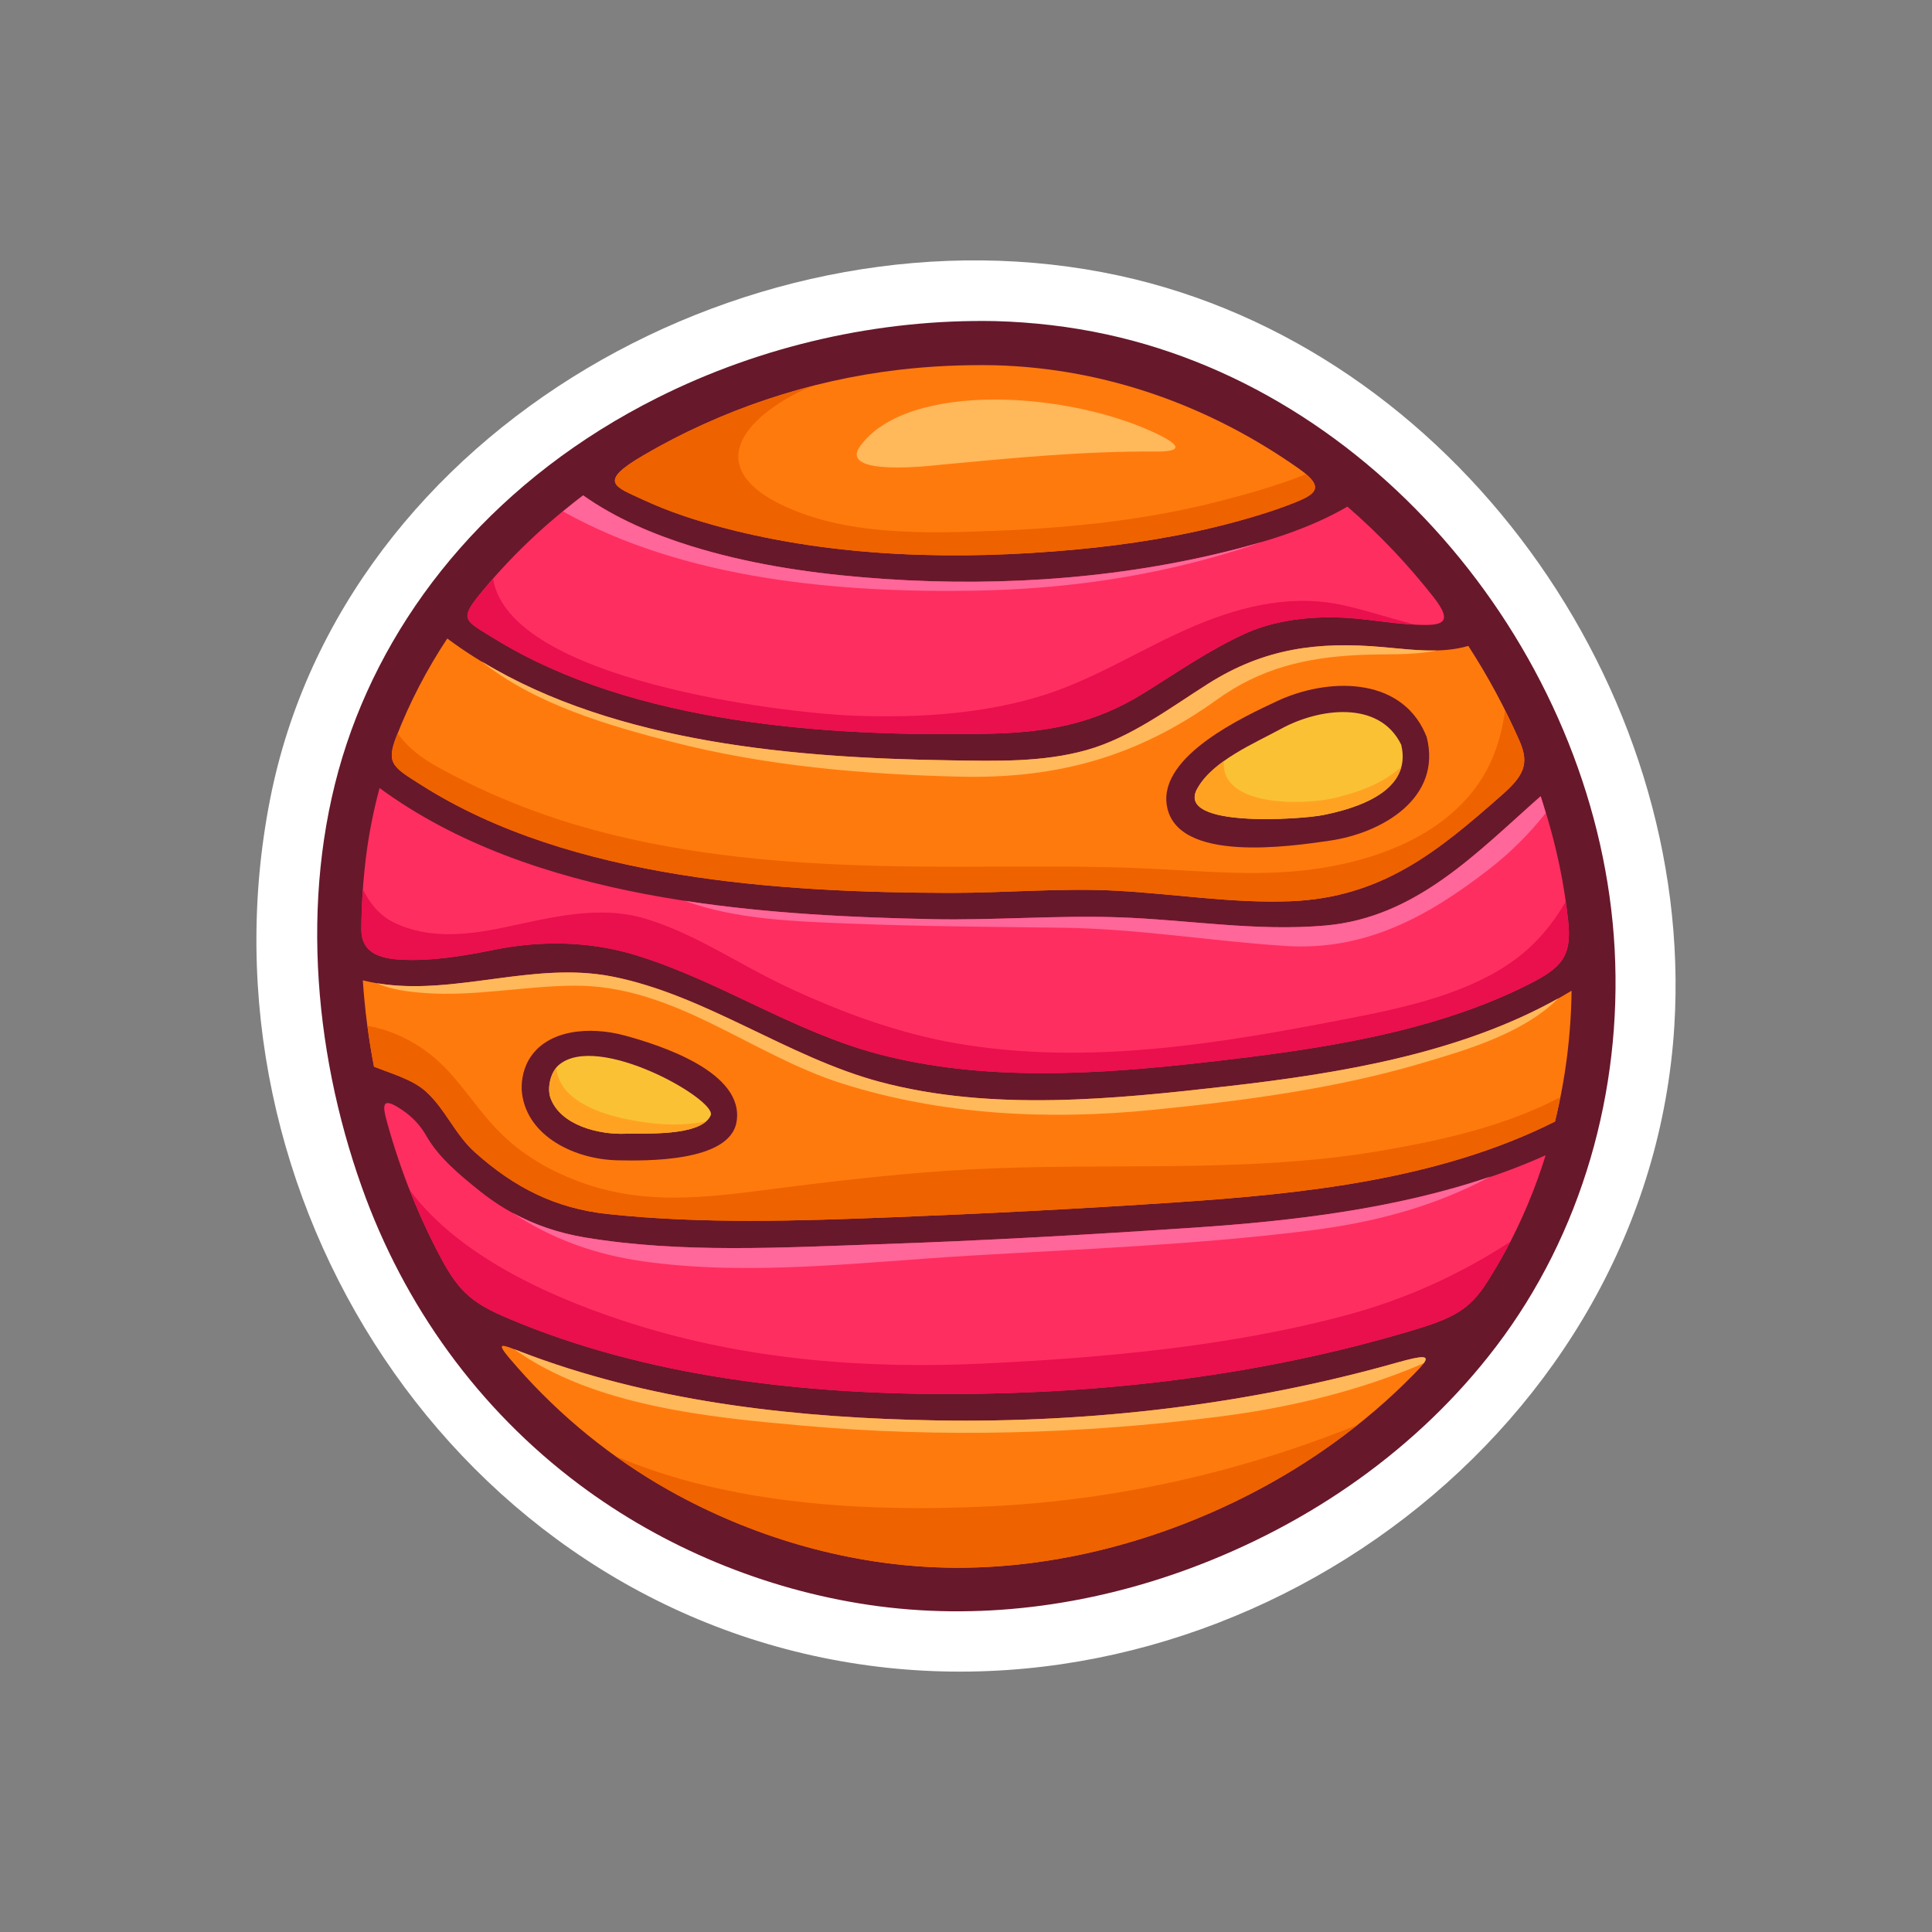 <svg xmlns="http://www.w3.org/2000/svg" id="Space" height="512" viewBox="245.67 245.669 708.662 708.662" width="512"><rect x="245.67" y="245.669" width="708.662" height="708.662" fill="#808080" stroke="none"/><g><path d="m344.735 538.866c-28.568 145.417 67.77 295.227 216.354 317.266 144.19 21.371 289.72-86.9 298.739-234.252 7.582-123.954-80.867-248.476-203.648-275.101-132.307-28.7-284.596 55.448-311.445 192.087z" fill="#fff"></path><g><path d="m651.513 368.312c-13.363-2.896-27.01-4.476-40.668-4.859-42.74-.86-85.938 9-124.065 28.134-58.109 29.156-96.893 75.705-113.961 126.921-17.313 51.945-12.623 111.552 5.588 162.658 15.479 43.451 42.732 81.322 79.684 108.992 30.887 23.131 68.061 38.52 106.229 44.18 39.774 5.891 80.351.555 117.979-13.424 43.938-16.33 83.563-43.807 112.07-81.244 31.586-41.467 46.305-93.846 43.563-145.74-5.487-103.799-83.593-203.315-186.419-225.618z" fill="#68182b"></path><path d="m610.845 379.651c41.021 1.154 79.139 15.246 111.412 38.024 9.871 6.976 5.75 9.415-2.338 12.594-6.824 2.683-13.859 4.839-20.855 6.742-19.416 5.284-39.402 8.443-59.416 10.286-42.662 3.907-87.214 2.874-128.823-8.1-9.77-2.581-19.68-5.791-29.014-10.123-10.66-4.94-17.1-6.459-.244-16.33 28.498-16.684 60.723-27.566 93.784-31.424 11.785-1.386 23.64-1.903 35.494-1.669z" fill="#ff7a0d"></path><path d="m459.569 427.374c11.916 8.423 25.604 14.233 39.492 18.566 20.42 6.349 41.76 9.679 63.029 11.48 43.997 3.736 89.655 1.235 132.63-9.253 15.379-3.746 31.334-8.605 45.182-16.663 11.541 9.972 22.121 21.118 31.588 33.185 6.053 7.746 4.787 10.164-2.521 10.205-9.709.071-19.994-1.993-28.641-2.552-12.705-.819-26.564.486-38.248 5.872-13.008 5.993-24.711 14.144-36.85 21.686-18.637 11.571-36.09 14.507-57.705 14.923-57.056 1.072-129.409-3.23-180.827-35.1-10.043-6.236-12.717-6.601-5.447-15.57 11.126-13.748 24.054-26.078 38.318-36.779z" fill="#ff2e60"></path><path d="m703.671 793.983c-34.979 17.867-75.078 28.135-114.48 26.584-34.196-1.346-68.181-11.48-97.985-28.184-21.078-11.805-39.826-27.08-55.65-45.031-9.91-11.227-6.52-8.635 5.193-4.332 47.156 17.342 98.727 22.828 148.563 23.66 56.512.939 114.115-5.73 168.773-21.201 13.576-3.836 12.381-2.023 5.709 4.748-17.424 17.688-37.892 32.397-60.123 43.756z" fill="#ff7a0d"></path><path d="m762.995 733.89c-54.285 16.146-111.098 22.961-167.711 23.111-54.454.141-112.128-6.164-162.907-27.617-12.939-5.457-18.031-9.416-24.672-21.736-8.373-15.529-15.045-32.375-19.924-49.848-1.873-6.703-2.379-10.297 5.496-4.922 3.381 2.299 6.389 5.234 8.787 9.447 4.607 8.078 12.453 14.477 19.561 20.186 11.582 9.283 24.307 14.68 38.783 17.09 35.221 5.85 72.293 3.654 107.796 2.449 38.57-1.305 77.164-3.514 115.662-6.096 43.129-2.904 88.848-8.594 128.754-26.543-3.795 12.199-8.715 24.033-14.811 35.24-2.156 3.959-4.445 7.836-6.863 11.611-6.468 10.124-12.787 13.122-27.951 17.628z" fill="#ff2e60"></path><path d="m806.173 606.837c-35.678 17.959-78.227 23.891-117.072 28.336-40.018 4.566-82.385 7.492-121.727-3.006-30.886-8.252-57.835-26.697-88.308-36.092-16.807-5.184-34.734-5.518-51.863-2.076-11.045 2.217-23.234 4.363-35.027 3.646-9.893-.609-14.021-4.264-13.961-11.25.07-9.141.656-18.232 1.801-27.161 1.084-8.393 2.744-16.563 4.881-24.51 55.74 40.93 136.436 46.741 202.765 48.098 22.648.465 45.264-1.449 67.891-.699 25.541.84 50.699 5.285 76.303 3.027 33.236-2.936 55.416-26.686 78.934-47.429 2.785 8.402 5.123 16.957 6.936 25.633 1.396 6.691 2.449 13.464 3.178 20.279 1.396 13.059-2.653 17.13-14.731 23.204z" fill="#ff2e60"></path><path d="m695.886 644.112c-41.469 4.738-86.488 9.334-127.459-1.611-33.952-9.061-63.808-31.828-98.138-38.621-30.807-6.104-61.4 8.838-91.539 1.387.709 10.59 2.086 21.18 4.102 31.648 6.307 2.52 14.07 4.666 18.951 9.039 7.227 6.48 10.68 15.732 18.029 22.334 14.477 12.979 29.572 20.631 48.746 22.688 34.744 3.715 70.076 2.529 104.931 1.164 34.543-1.357 69.125-3.139 103.617-5.457 46.598-3.129 96.568-8.322 138.928-29.643 3.836-15.682 5.881-31.809 6.072-47.967-37.234 22.557-83.742 30.19-126.24 35.039zm-180.05 13.071c-2.5 14.941-34.016 14.283-43.594 14.09-15.398-.291-33.113-8.533-35.107-24.619-.406-3.32.131-8.191 2.51-12.271 6.57-11.246 22.506-12.299 35.059-8.918 13.23 3.571 44.179 13.495 41.132 31.718z" fill="#ff7a0d"></path><path d="m506.36 654.782c-3.461 7.938-24.691 6.459-31.1 6.732-10.125.426-24.064-3.158-27.668-13.121-1.256-3.502-.162-9.264 2.926-11.977 14.234-12.511 58.293 12.769 55.842 18.366z" fill="#fac135"></path><path d="m803.075 517.566c-5.307-12.159-11.623-23.861-18.822-34.978-9.889 2.916-20.701 1.387-31.342.436-23.953-2.136-43.592.455-64.133 13.464-13.98 8.849-28.287 19.712-44.443 24.277-16.148 4.565-33.328 4.049-49.99 3.796-60.519-.911-133.937-6.936-184.614-44.686-7.422 11.227-13.709 23.223-18.65 35.929-3.906 10.053-1.225 11.257 9.346 17.95 54.688 34.663 132.285 39.319 193.796 39.421 20.41.04 40.961-1.903 61.33-.771 21.037 1.155 42.348 4.659 63.445 3.838 33.854-1.316 54.516-18.69 77.496-38.906 8.038-7.055 10.224-11.419 6.581-19.77zm-69.732 36.476c-13.77 1.983-56.379 8.523-59.699-13.07-2.805-18.182 28.559-32.547 40.424-38.115 18.262-8.574 45.09-9.293 54.395 11.886.049.101.029.191.07.283.131.304.334.526.426.88 5.779 22.322-16.089 35.321-35.616 38.136z" fill="#ff7a0d"></path><path d="m730.761 544.667c-7.857 1.549-53.979 4.829-45.951-9.688 5.699-10.306 20.996-16.653 30.785-21.998 13.748-7.522 36-10.69 44.049 5.861 4.07 16.926-15.783 23.243-28.883 25.825z" fill="#fac135"></path><g fill="#ef6200"><path d="m600.398 674.655c-22.252 1.225-44.493 3.744-66.593 6.539-25.178 3.17-49.059 7.168-73.67-1.387-12.178-4.23-23.082-10.428-32.051-19.721-6.43-6.66-11.541-14.537-17.799-21.371-7.977-8.707-18.475-14.801-29.844-16.775.658 5.012 1.447 10.002 2.41 14.975 6.307 2.52 14.07 4.666 18.951 9.039 7.227 6.48 10.68 15.732 18.029 22.334 14.477 12.979 29.572 20.631 48.746 22.688 34.744 3.715 70.076 2.529 104.931 1.164 34.543-1.357 69.125-3.139 103.617-5.457 46.598-3.129 96.568-8.322 138.928-29.643.719-2.945 1.314-5.922 1.902-8.898-19.963 10.457-42.803 15.68-65.299 19.549-50.252 8.654-101.579 4.169-152.258 6.964z"></path><path d="m725.669 564.722c-20.115 2.489-40.516.304-60.662-.558-21.855-.941-43.764-.627-65.631-.587-44.442.071-88.339-1.396-131.638-12.381-21.502-5.458-42.176-13.475-61.584-24.226-6.67-3.695-11.459-7.734-14.588-12.311-.15.384-.334.759-.486 1.144-3.906 10.053-1.225 11.257 9.346 17.95 54.688 34.663 132.285 39.319 193.796 39.421 20.41.04 40.961-1.903 61.33-.771 21.037 1.155 42.348 4.659 63.445 3.838 33.854-1.316 54.516-18.69 77.496-38.906 8.039-7.057 10.225-11.42 6.582-19.771-1.672-3.827-3.484-7.593-5.346-11.328-1.691 12.462-5.973 24.114-15.723 34.117-14.558 14.943-36.19 21.868-56.337 24.369z"></path><path d="m471.444 779.759c6.338 4.547 12.908 8.787 19.762 12.625 29.805 16.703 63.789 26.838 97.985 28.184 39.402 1.551 79.502-8.717 114.48-26.584 14.141-7.229 27.566-15.822 39.957-25.674-43.006 17.342-88.4 27.668-135.293 29.904-44.038 2.107-94.706-.395-136.891-18.455z"></path><path d="m532.895 392.66c3.33-2.075 6.863-3.746 10.467-5.284-21.695 5.599-42.6 14.132-61.795 25.369-16.855 9.871-10.416 11.39.244 16.33 9.334 4.332 19.244 7.542 29.014 10.123 41.609 10.974 86.161 12.007 128.823 8.1 20.014-1.843 40-5.002 59.416-10.286 6.996-1.903 14.031-4.06 20.855-6.742 7.299-2.865 11.328-5.152 4.809-10.681-10.549 4.252-21.605 7.269-30.857 9.689-27 7.056-55.135 10.001-82.963 11.085-25.867 1.021-55.7 1.862-79.31-9.912-21.512-10.721-19.123-25.097 1.297-37.791z"></path></g><path d="m738.638 728.321c-42.602 11.287-88.289 15.408-132.197 17.504-43.185 2.064-86.747-1.387-128.124-14.387-27.586-8.676-63.646-23.932-82.346-49.262 3.443 8.777 7.34 17.313 11.734 25.471 6.641 12.32 11.732 16.279 24.672 21.736 50.779 21.453 108.453 27.758 162.907 27.617 56.613-.15 113.426-6.965 167.711-23.111 15.164-4.506 21.482-7.504 27.951-17.627 2.418-3.775 4.707-7.652 6.863-11.611.617-1.145 1.176-2.318 1.771-3.473-18.444 11.977-38.286 21.139-60.942 27.143z" fill="#ea0f4d"></path><path d="m378.791 571.951c-.334 4.789-.537 9.607-.576 14.445-.061 6.986 4.068 10.641 13.961 11.25 11.793.717 23.982-1.43 35.027-3.646 17.129-3.441 35.057-3.107 51.863 2.076 30.473 9.395 57.422 27.84 88.308 36.092 39.342 10.498 81.709 7.572 121.727 3.006 38.846-4.445 81.395-10.377 117.072-28.336 12.078-6.074 16.127-10.145 14.729-23.203-.252-2.4-.607-4.799-.941-7.189-4.697 7.988-10.486 15.246-18.688 21.271-16.422 12.066-39.139 17.279-58.818 21.127-48.068 9.395-97.057 17.939-145.934 9.537-21.664-3.727-42.884-11.633-62.685-20.955-17.129-8.059-32.68-18.963-50.871-24.621-17.545-5.447-35.504-.467-52.848 3.137-13.281 2.754-27.535 4.254-40.1-1.963-5.183-2.562-8.685-6.966-11.226-12.028z" fill="#ea0f4d"></path><path d="m626.081 501.387c-21.867 6.419-45.061 7.653-67.716 6.773-25.299-.982-125.727-12.918-131.82-50.143-1.781 2.035-3.594 4.039-5.295 6.135-7.27 8.97-4.596 9.334 5.447 15.57 51.418 31.869 123.771 36.172 180.827 35.1 21.615-.416 39.068-3.352 57.705-14.923 12.139-7.542 23.842-15.692 36.85-21.686 11.684-5.386 25.543-6.691 38.248-5.872 7.301.466 15.754 1.945 24.055 2.369-8.191-2.125-16.4-4.798-24.701-6.762-19.064-4.525-37.479-.355-55.215 7.046-19.924 8.334-37.437 20.239-58.385 26.393z" fill="#ea0f4d"></path><path d="m447.592 648.394c3.604 9.963 17.543 13.547 27.668 13.121 5.721-.242 23.215.891 29.379-4.516-9.416 1.914-19.215 1.246-29.176-.82-11.725-2.428-24.754-7.754-25.695-18.779-2.44 2.935-3.311 7.835-2.176 10.994z" fill="#ffa222"></path><path d="m730.761 544.667c10.752-2.125 26.037-6.772 28.924-17.727-6.541 5.912-15.105 9.183-24.57 11.45-10.711 2.562-41.842 3.563-40.545-13.556-4.08 2.926-7.613 6.246-9.76 10.144-8.028 14.518 38.094 11.237 45.951 9.689z" fill="#ffa222"></path><path d="m670.656 405.102c-32.172-15.844-91.811-19.894-109.435 4.14-8.555 11.663 28.011 7.026 29.763 6.864 26.24-2.46 52.125-4.98 78.396-4.809 6.49.05 12.26-.789 1.276-6.195z" fill="#ffb85a"></path><path d="m492.573 517.9c34.248 8.767 70.156 11.845 105.396 12.654 35.707.81 65.045-7.41 94.029-28.225 16.107-11.562 32.426-15.419 52.035-16.41 9.689-.486 19.316.282 28.67-1.66-6.488.172-13.17-.648-19.791-1.235-23.953-2.136-43.592.455-64.133 13.464-13.98 8.849-28.287 19.712-44.443 24.277-16.148 4.565-33.328 4.049-49.99 3.796-55.731-.84-122.345-6.074-172.122-36.364 19.608 15.794 46.882 23.71 70.349 29.703z" fill="#ffb85a"></path><path d="m695.886 644.112c-41.469 4.738-86.488 9.334-127.459-1.611-33.952-9.061-63.808-31.828-98.138-38.621-29.055-5.75-57.918 7.188-86.385 2.43 5.344 2.42 11.51 3.15 17.492 3.594 18.162 1.348 36.375-2.521 54.518-2.691 36.951-.355 64.82 25.176 98.625 35.889 36.636 11.6 75.612 13.484 113.585 9.707 32.873-3.27 66.99-7.703 98.697-17.059 16.664-4.908 37.58-10.994 50.447-23.891-36.374 20.378-80.706 27.605-121.382 32.253z" fill="#ffb85a"></path><path d="m758.085 745.479c-54.658 15.471-112.262 22.141-168.773 21.201-49.837-.832-101.407-6.318-148.563-23.66-2.592-.951-4.758-1.813-6.479-2.461 29.307 20.986 72.252 25.078 106.217 28.072 50.386 4.467 101.905 3.068 152.067-3.299 24.094-3.057 47.318-8.393 69.965-17.373.404-.15 2.502-1.012 5.426-2.318 1.964-2.753-.182-2.894-9.86-.162z" fill="#ffb85a"></path><path d="m562.09 457.42c-21.27-1.802-42.609-5.132-63.029-11.48-13.889-4.333-27.576-10.144-39.492-18.566-2.521 1.893-4.951 3.897-7.381 5.892 44.748 25.077 101.744 29.966 151.794 29.045 29.359-.536 58.748-4.354 87.023-12.341 5.658-1.6 11.693-3.381 17.656-5.558-4.646 1.387-9.324 2.633-13.941 3.756-42.975 10.488-88.633 12.989-132.63 9.252z" fill="#f69"></path><path d="m683.866 695.954c-38.498 2.582-77.092 4.791-115.662 6.096-35.503 1.205-72.575 3.4-107.796-2.449-9.639-1.611-18.486-4.566-26.746-9.082 14.518 9.729 30.623 15.369 47.916 17.818 39.096 5.547 80.463.232 119.649-2.076 41.537-2.439 83.137-4.02 124.461-9.172 24.256-3.016 46.074-8.848 66.664-19.852-34.722 11.813-72.486 16.299-108.486 18.717z" fill="#f69"></path><path d="m635.345 585.962c27.426.344 54.324 4.889 81.658 6.682 29.309 1.922 52.248-10.621 74.916-28.185 7.703-5.983 14.668-12.918 20.732-20.551-.627-2.065-1.186-4.141-1.863-6.186-23.518 20.743-45.697 44.494-78.934 47.429-25.604 2.258-50.762-2.188-76.303-3.027-22.627-.75-45.242 1.164-67.891.699-28.667-.588-60.011-2.016-90.868-6.742 18.932 6.953 40.98 7.572 60.631 8.363 25.957 1.041 51.955 1.184 77.922 1.518z" fill="#f69"></path></g></g></svg>